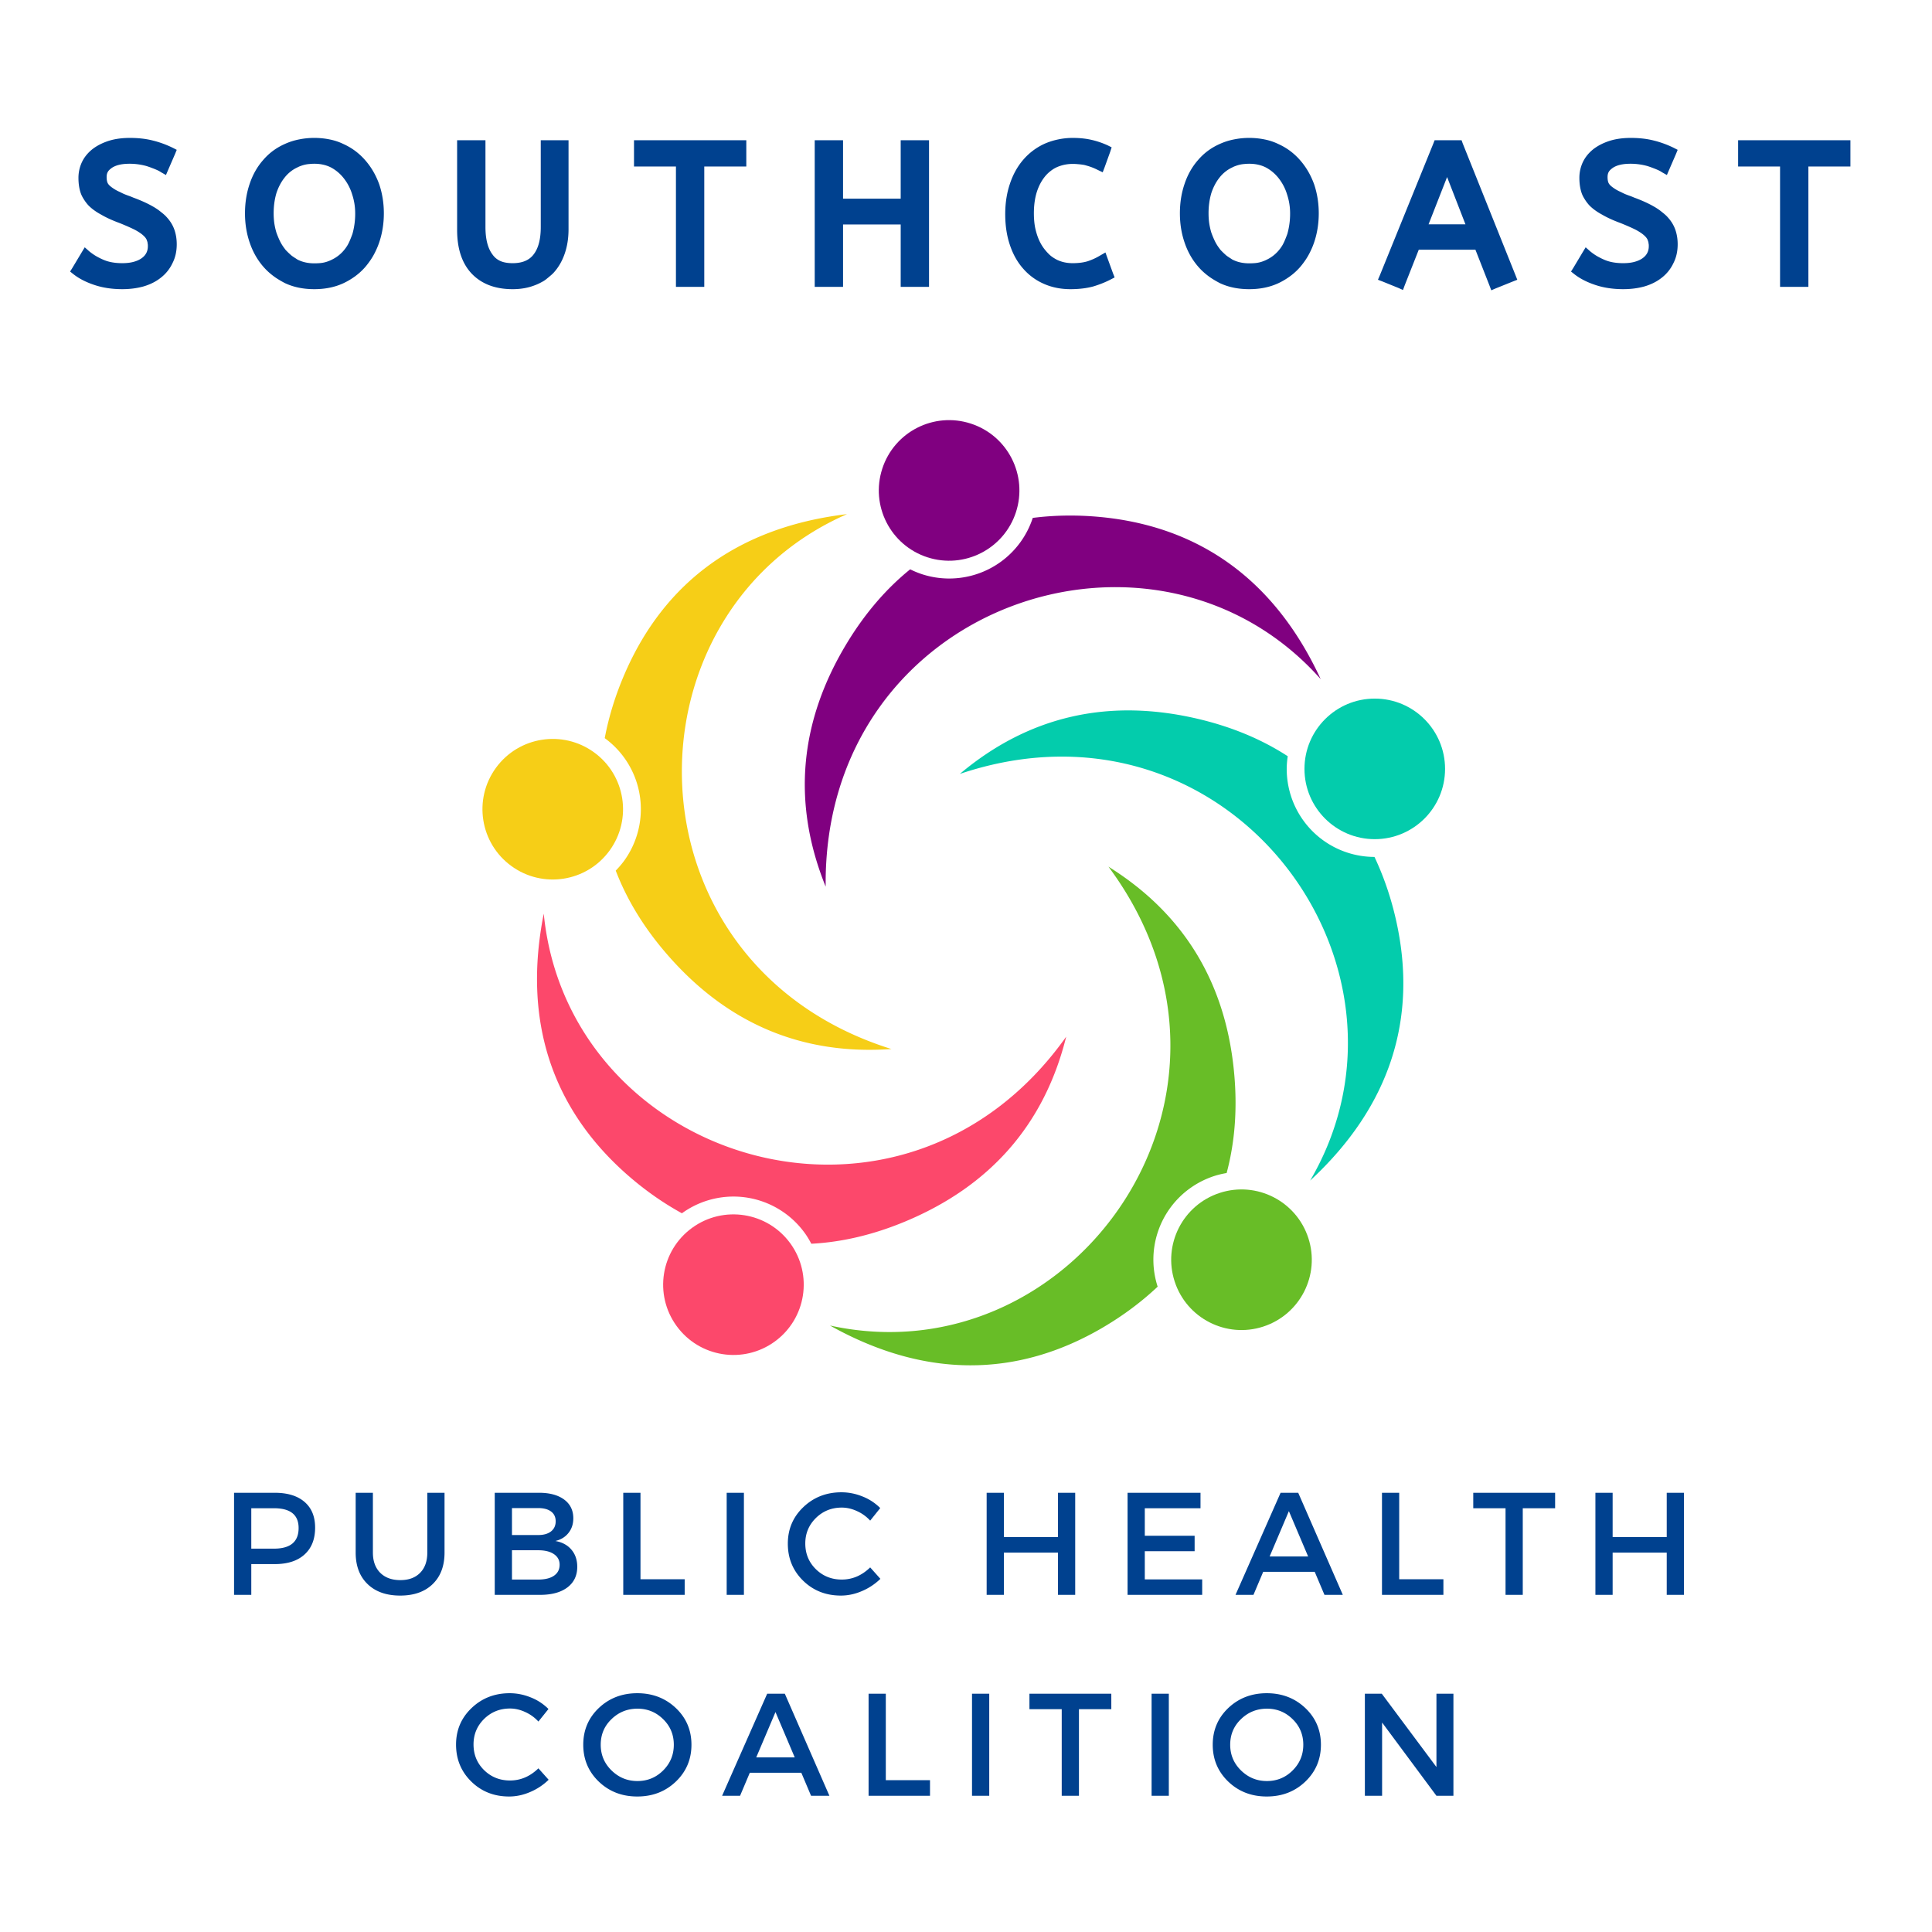 <svg xmlns="http://www.w3.org/2000/svg" width="500" height="500" viewBox="0 0 375 375"><path d="M0 0h375v375H0z" style="fill:#fff;stroke:none;stroke-width:.75"></path><path fill="purple" fill-rule="evenodd" d="M213.67 100.36c-4.586-.446-8.997-.372-13.211.163a17.047 17.047 0 0 1-16.235 11.766c-1.79 0-3.566-.285-5.285-.844a17.11 17.11 0 0 1-2.273-.941c-4.594 3.715-8.676 8.426-12.176 14.156-9.227 15.113-10.895 30.977-4.227 47.438-.586-54.86 63.88-76.504 96.082-40.282-8.86-19.199-23.45-29.593-42.675-31.457zm0 0"></path><path fill="purple" fill-rule="evenodd" d="M171.248 90.977c-2.332 7.168 1.593 14.867 8.757 17.191 7.165 2.328 14.86-1.594 17.192-8.758 2.328-7.164-1.594-14.863-8.758-17.191-7.168-2.332-14.867 1.59-17.191 8.758zm0 0"></path><path fill="#f6ce17" fill-rule="evenodd" d="M121.302 130.66c-1.84 4.223-3.132 8.434-3.925 12.613a17.051 17.051 0 0 1 6.17 19.075 17.116 17.116 0 0 1-2.43 4.765 17.998 17.998 0 0 1-1.604 1.871c2.114 5.516 5.332 10.86 9.703 15.953 11.524 13.446 26.094 19.938 43.809 18.68-52.352-16.394-53.02-84.39-8.617-103.824-20.996 2.492-35.39 13.156-43.106 30.867zm0 0"></path><path fill="#f6ce17" fill-rule="evenodd" d="M99.27 168.105c6.095 4.43 14.63 3.079 19.056-3.02 4.426-6.093 3.082-14.624-3.016-19.05-6.097-4.433-14.63-3.082-19.058 3.012-4.43 6.098-3.082 14.633 3.02 19.058zm0 0"></path><path fill="#fc486b" fill-rule="evenodd" d="M121.576 227.867c3.449 3.051 7.058 5.582 10.785 7.63a17.049 17.049 0 0 1 20.047.026h.004a17.105 17.105 0 0 1 3.777 3.786c.488.671.906 1.379 1.285 2.101 5.899-.305 11.973-1.715 18.172-4.297 16.348-6.804 27.02-18.66 31.3-35.89-31.77 44.722-96.644 24.343-101.405-23.887-4.118 20.734 1.578 37.719 16.035 50.531zm0 0"></path><path fill="#fc486b" fill-rule="evenodd" d="M150.384 260.39c6.094-4.43 7.442-12.96 3.016-19.054-4.43-6.094-12.96-7.45-19.055-3.02-6.101 4.43-7.45 12.961-3.02 19.055 4.43 6.102 12.962 7.45 19.06 3.02zm0 0"></path><path fill="#68bd27" fill-rule="evenodd" d="M214.11 257.64c3.97-2.335 7.493-4.984 10.59-7.898a17.041 17.041 0 0 1 6.22-19.054 17.175 17.175 0 0 1 4.77-2.426 16.688 16.688 0 0 1 2.398-.575c1.53-5.703 2.066-11.914 1.527-18.609-1.418-17.648-9.395-31.465-24.465-40.86 32.723 44.032-6.707 99.438-54.055 89.063 18.45 10.324 36.364 10.156 53.016.36zm0 0"></path><path fill="#68bd27" fill-rule="evenodd" d="M253.947 240.305c-2.328-7.172-10.027-11.094-17.192-8.766-7.167 2.332-11.085 10.024-8.757 17.188 2.328 7.168 10.023 11.093 17.19 8.765 7.169-2.328 11.09-10.031 8.759-17.187zm0 0"></path><path fill="#03ccac" fill-rule="evenodd" d="M271.025 178.84c-.992-4.496-2.422-8.664-4.238-12.512a17.046 17.046 0 0 1-16.203-11.8v-.005a17.111 17.111 0 0 1-.832-5.28c0-.833.078-1.653.195-2.462-4.95-3.219-10.695-5.644-17.227-7.203-17.222-4.101-32.828-.785-46.418 10.64 51.989-17.511 92.493 37.11 67.996 78.93 15.524-14.355 20.899-31.449 16.727-50.308zm0 0"></path><path fill="#03ccac" fill-rule="evenodd" d="M266.84 135.598c-7.534-.004-13.643 6.109-13.643 13.644 0 7.531 6.11 13.64 13.64 13.64 7.54 0 13.649-6.109 13.649-13.64 0-7.539-6.11-13.648-13.645-13.644zm0 0"></path><path fill="#00418f" d="M17.275 48.738c.426.355.875.672 1.344.953.468.273.968.523 1.5.75 1.008.43 2.21.64 3.61.64.83 0 1.554-.081 2.17-.25.626-.163 1.15-.398 1.58-.703.812-.57 1.218-1.343 1.218-2.312v-.234a.972.972 0 0 0-.031-.25 4.853 4.853 0 0 1-.032-.25.73.73 0 0 0-.062-.235 2.096 2.096 0 0 1-.063-.203c-.105-.3-.324-.601-.656-.906-.375-.352-.918-.723-1.625-1.11-.781-.394-1.781-.835-3-1.328-1.418-.52-2.605-1.062-3.562-1.625-1.032-.55-1.883-1.172-2.547-1.859-.22-.25-.418-.5-.594-.75-.18-.258-.344-.523-.5-.797a4.984 4.984 0 0 1-.375-.844c-.281-.851-.422-1.812-.422-2.875a7.17 7.17 0 0 1 .672-3.078c.457-.957 1.129-1.789 2.016-2.5.863-.676 1.914-1.219 3.156-1.625 1.207-.383 2.582-.578 4.125-.578 1.644 0 3.125.168 4.437.5 1.32.324 2.614.793 3.875 1.406l.797.407-.344.843-1.328 3.063-.422.984-.937-.531a5.161 5.161 0 0 0-.828-.453c-.281-.125-.59-.25-.922-.375-.324-.125-.68-.25-1.063-.375a12.161 12.161 0 0 0-3.328-.453c-.761 0-1.43.07-2 .203-.562.137-1.04.336-1.422.594-.25.18-.453.355-.61.53-.147.18-.25.368-.311.563-.063.2-.094.43-.094.688 0 .406.047.746.14 1.015.082.25.274.508.579.766.175.149.39.305.64.469.25.168.55.34.906.515.176.075.364.165.563.266.207.106.43.211.672.313.238.093.5.195.78.296.282.094.57.211.876.344 1.508.555 2.785 1.133 3.828 1.735.227.125.442.257.64.39.196.125.384.258.563.39.176.138.352.278.532.423.175.136.343.277.5.422.156.136.296.277.42.421.708.762 1.212 1.586 1.517 2.47.3.866.453 1.804.453 2.812 0 1.386-.281 2.62-.844 3.703a7.714 7.714 0 0 1-2.234 2.781c-.937.75-2.062 1.317-3.375 1.703-1.262.352-2.637.531-4.125.531-1.95 0-3.73-.265-5.344-.796-1.625-.532-2.996-1.227-4.11-2.094l-.67-.531.452-.72 1.813-3.03.578-.954zm30.277-7.328c0-2.04.3-3.946.906-5.719.602-1.8 1.489-3.36 2.657-4.672 1.156-1.344 2.57-2.379 4.25-3.11a12.261 12.261 0 0 1 2.672-.843 14.658 14.658 0 0 1 2.968-.297c1.04 0 2.036.102 2.985.297a10.96 10.96 0 0 1 2.672.89 12.27 12.27 0 0 1 2.312 1.36 12.498 12.498 0 0 1 1.938 1.812c1.156 1.325 2.05 2.868 2.687 4.625.602 1.774.906 3.657.906 5.657s-.304 3.886-.906 5.656a14.51 14.51 0 0 1-.703 1.703 12.439 12.439 0 0 1-.89 1.578c-.325.492-.68.965-1.063 1.422a11.921 11.921 0 0 1-1.953 1.813 13.77 13.77 0 0 1-2.297 1.375c-1.668.78-3.563 1.171-5.688 1.171-2.125 0-4.023-.39-5.687-1.171a18.46 18.46 0 0 1-1.172-.657 13.7 13.7 0 0 1-1.094-.734c-.355-.27-.7-.555-1.031-.86a12.02 12.02 0 0 1-.906-.937c-1.168-1.344-2.055-2.91-2.657-4.703-.605-1.77-.906-3.656-.906-5.656zm5.563 0c0 .636.039 1.265.125 1.89.093.618.226 1.227.406 1.828.207.586.437 1.137.687 1.657.25.511.55.996.907 1.453.1.156.218.297.343.422l.375.375c.133.125.27.25.407.375.133.125.273.242.422.343.156.106.312.211.468.313.157.094.305.195.453.297.958.5 2.055.75 3.297.75.457 0 .89-.02 1.297-.063.406-.05.785-.132 1.14-.25.352-.113.68-.25.985-.406a6.95 6.95 0 0 0 2.453-1.969c.227-.28.43-.578.61-.89.176-.313.336-.649.484-1.016.156-.375.3-.75.438-1.125a14.53 14.53 0 0 0 .53-3.984c0-1.258-.194-2.473-.577-3.64a9.532 9.532 0 0 0-1.594-3.11 7.858 7.858 0 0 0-2.47-2.125c-.96-.5-2.057-.75-3.296-.75a8.55 8.55 0 0 0-.906.047 5.933 5.933 0 0 0-1.672.36 4.47 4.47 0 0 0-.72.311c-.5.231-.952.512-1.358.844-.406.324-.777.7-1.11 1.125-.68.856-1.21 1.867-1.593 3.031-.355 1.22-.531 2.524-.531 3.907zm52.799-14.188h4.438v17.266c0 1.773-.258 3.375-.766 4.812-.5 1.438-1.234 2.68-2.203 3.72-.2.198-.406.386-.625.562-.211.18-.422.355-.64.53-.212.18-.438.34-.688.485-.243.133-.485.266-.735.39-.25.126-.515.24-.797.345-1.312.53-2.777.796-4.39.796-3.367 0-6.012-1-7.938-3-1.898-2-2.843-4.832-2.843-8.5V27.222h5.5v16.844c0 2.355.457 4.137 1.375 5.344.394.562.91.984 1.546 1.265.633.274 1.422.407 2.36.407 1.844 0 3.19-.555 4.047-1.672.937-1.188 1.406-2.969 1.406-5.344V27.222zm18.083 0h20.86v5.094H136.7v23.36h-5.5v-23.36h-8.14v-5.094zm50.827 16.344h-11.188v12.11h-5.5V27.221h5.5v11.344h11.188V27.222h5.5v28.453h-5.5zm25.852-2.156c0 .511.02 1 .062 1.468.04.461.102.907.188 1.344.093.43.203.844.328 1.25.375 1.188.906 2.2 1.593 3.031.227.282.46.543.704.782.238.242.492.453.765.64.28.188.57.36.875.516.914.43 1.914.64 3 .64 1.133 0 2.11-.124 2.922-.374.852-.282 1.676-.66 2.469-1.141l.984-.563.375 1.047 1.094 3 .312.797-.718.375c-1.012.531-2.153.989-3.422 1.375-1.293.352-2.774.531-4.438.531-1.867 0-3.578-.343-5.14-1.03a11.28 11.28 0 0 1-4.032-2.954c-1.117-1.258-1.976-2.789-2.578-4.594-.605-1.789-.906-3.785-.906-5.984 0-2.125.3-4.082.906-5.875.602-1.82 1.473-3.39 2.61-4.703a11.978 11.978 0 0 1 4.172-3.11 13.223 13.223 0 0 1 2.578-.812 13.583 13.583 0 0 1 2.843-.297c1.364 0 2.594.133 3.688.39a16.04 16.04 0 0 1 3.11 1.063l.75.375-.266.828-1.094 3.032-.375.984-.953-.453c-.73-.375-1.477-.66-2.235-.86a3.975 3.975 0 0 0-.78-.171 11.63 11.63 0 0 0-.876-.094 10.108 10.108 0 0 0-1-.047 8.01 8.01 0 0 0-1.562.156c-.5.106-.98.258-1.438.453-.45.2-.87.453-1.265.766a6.528 6.528 0 0 0-1.094 1.062 8.532 8.532 0 0 0-.89 1.344 10.19 10.19 0 0 0-.688 1.64c-.387 1.22-.578 2.61-.578 4.173zm28.34 0c0-2.04.3-3.946.907-5.719.602-1.8 1.489-3.36 2.656-4.672 1.157-1.344 2.57-2.379 4.25-3.11a12.261 12.261 0 0 1 2.672-.843 14.658 14.658 0 0 1 2.97-.297 14.8 14.8 0 0 1 2.983.297c.946.187 1.836.484 2.672.89a12.27 12.27 0 0 1 2.313 1.36 12.498 12.498 0 0 1 1.937 1.812c1.157 1.325 2.05 2.868 2.688 4.625.6 1.774.906 3.657.906 5.657s-.305 3.886-.906 5.656c-.2.586-.434 1.152-.703 1.703a12.439 12.439 0 0 1-.89 1.578c-.325.492-.68.965-1.063 1.422a11.921 11.921 0 0 1-1.954 1.813c-.718.53-1.484.992-2.296 1.375-1.668.78-3.563 1.171-5.688 1.171-2.125 0-4.023-.39-5.687-1.171a18.188 18.188 0 0 1-1.172-.657 13.7 13.7 0 0 1-1.094-.734c-.355-.27-.7-.555-1.031-.86a12.02 12.02 0 0 1-.907-.937c-1.167-1.344-2.054-2.91-2.656-4.703-.605-1.77-.906-3.656-.906-5.656zm5.563 0c0 .636.04 1.265.125 1.89.094.618.227 1.227.407 1.828.207.586.437 1.137.687 1.657.25.511.55.996.906 1.453.102.156.22.297.344.422l.375.375c.133.125.27.25.406.375.133.125.274.242.422.343.157.106.313.211.47.313.155.094.304.195.452.297.957.5 2.055.75 3.297.75.457 0 .89-.02 1.297-.063.406-.05.785-.132 1.14-.25.352-.113.68-.25.985-.406a6.95 6.95 0 0 0 2.453-1.969c.227-.28.43-.578.61-.89.175-.313.335-.649.484-1.016.156-.375.3-.75.437-1.125a14.53 14.53 0 0 0 .532-3.984c0-1.258-.196-2.473-.58-3.64a9.532 9.532 0 0 0-1.592-3.11 7.858 7.858 0 0 0-2.47-2.125c-.96-.5-2.058-.75-3.296-.75-.305 0-.605.015-.906.047a5.933 5.933 0 0 0-1.672.36 4.47 4.47 0 0 0-.72.311c-.5.231-.952.512-1.36.844a6.83 6.83 0 0 0-1.108 1.125c-.68.856-1.21 1.867-1.593 3.031-.356 1.22-.532 2.524-.532 3.907zm33.253 12.015 10.39-25.593.235-.61h5.234l.219.61 10.25 25.593.344.875-.875.344-3.297 1.328-.875.375-.344-.906-2.734-6.969h-11l-2.72 6.89-.343.923-.875-.39-3.078-1.25-.906-.345zm9.453-9.89h7.156l-3.562-9.172zm31.319 5.203c.426.355.875.672 1.344.953.469.273.969.523 1.5.75 1.008.43 2.21.64 3.61.64.832 0 1.554-.081 2.17-.25.626-.163 1.15-.398 1.58-.703.812-.57 1.218-1.343 1.218-2.312v-.234a.972.972 0 0 0-.03-.25 4.853 4.853 0 0 1-.032-.25.73.73 0 0 0-.063-.235 2.096 2.096 0 0 1-.062-.203c-.106-.3-.324-.601-.656-.906-.375-.352-.918-.723-1.625-1.11-.782-.394-1.782-.835-3-1.328-1.418-.52-2.606-1.062-3.563-1.625-1.031-.55-1.883-1.172-2.547-1.859-.22-.25-.418-.5-.594-.75-.18-.258-.343-.523-.5-.797a4.984 4.984 0 0 1-.375-.844c-.28-.851-.421-1.812-.421-2.875a7.17 7.17 0 0 1 .67-3.078c.459-.957 1.13-1.789 2.017-2.5.863-.676 1.914-1.219 3.156-1.625 1.207-.383 2.582-.578 4.125-.578 1.645 0 3.125.168 4.438.5 1.32.324 2.613.793 3.875 1.406l.797.407-.344.843-1.328 3.063-.422.984-.938-.531a5.161 5.161 0 0 0-.828-.453c-.28-.125-.59-.25-.922-.375a21.87 21.87 0 0 0-1.062-.375 12.161 12.161 0 0 0-3.328-.453c-.762 0-1.43.07-2 .203-.563.137-1.04.336-1.422.594-.25.18-.453.355-.61.53-.148.18-.25.368-.312.563-.062.2-.094.43-.094.688 0 .406.047.746.14 1.015.083.25.274.508.579.766a7.959 7.959 0 0 0 1.547.984c.176.075.363.165.562.266.208.106.43.211.672.313.239.093.5.195.782.296.28.094.57.211.875.344 1.507.555 2.785 1.133 3.828 1.735.226.125.44.257.64.39.196.125.383.258.563.39.176.138.35.278.53.423.177.136.345.277.5.422.157.136.298.277.423.421.707.762 1.21 1.586 1.516 2.47.3.866.453 1.804.453 2.812 0 1.386-.282 2.62-.844 3.703a7.714 7.714 0 0 1-2.234 2.781c-.938.75-2.063 1.317-3.375 1.703-1.262.352-2.637.531-4.125.531-1.95 0-3.73-.265-5.344-.796-1.625-.532-2.996-1.227-4.11-2.094l-.671-.531.453-.72 1.812-3.03.578-.954zm29.7-21.516h20.859v5.094h-8.156v23.36h-5.5v-23.36h-8.14v-5.094zM45.43 289.747h7.89c2.489 0 4.415.59 5.782 1.766 1.375 1.18 2.062 2.843 2.062 5 0 2.242-.687 3.98-2.062 5.218-1.367 1.243-3.293 1.86-5.781 1.86h-4.547v5.969H45.43zm3.344 3v7.844h4.406c3.188 0 4.78-1.332 4.78-4 0-2.563-1.592-3.844-4.78-3.844zm37.51-3v11.61c0 2.585-.765 4.62-2.296 6.109-1.531 1.492-3.637 2.234-6.312 2.234-2.68 0-4.79-.742-6.33-2.234-1.542-1.488-2.311-3.524-2.311-6.11v-11.609h3.344v11.61c0 1.656.472 2.964 1.422 3.921.957.95 2.257 1.422 3.906 1.422 1.625 0 2.898-.469 3.828-1.406.937-.945 1.406-2.258 1.406-3.938v-11.609zm9.745 0h8.61c2.05 0 3.67.438 4.859 1.313 1.187.875 1.78 2.09 1.78 3.64 0 1.117-.312 2.063-.937 2.844-.617.781-1.465 1.305-2.547 1.562 1.32.231 2.36.79 3.11 1.672.758.887 1.14 2 1.14 3.344 0 1.7-.64 3.031-1.921 4-1.282.961-3.047 1.438-5.297 1.438H96.03zm3.344 2.969v5.234h5.093c1.05 0 1.88-.234 2.485-.703.6-.476.906-1.129.906-1.953 0-.832-.297-1.469-.89-1.906-.594-.446-1.43-.672-2.5-.672zm0 8.187v5.688h5.093c1.32 0 2.344-.25 3.063-.75.726-.5 1.094-1.211 1.094-2.14 0-.864-.372-1.548-1.11-2.048-.73-.5-1.746-.75-3.047-.75zm24.945 5.625h8.578v3.032h-11.922v-19.813h3.344zm20.076 3.032h-3.345v-19.813h3.344zm18.929-19.907c1.406 0 2.77.274 4.094.813a9.988 9.988 0 0 1 3.437 2.25l-1.953 2.437a7.716 7.716 0 0 0-2.547-1.843c-.98-.457-1.97-.688-2.97-.688-1.98 0-3.655.68-5.03 2.031-1.367 1.356-2.047 3-2.047 4.938 0 1.969.68 3.633 2.047 4.984 1.375 1.344 3.05 2.016 5.03 2.016 2.064 0 3.9-.785 5.517-2.36l1.984 2.22a11.566 11.566 0 0 1-3.578 2.374c-1.355.586-2.72.875-4.094.875-2.906 0-5.351-.96-7.328-2.89-1.98-1.938-2.968-4.332-2.968-7.188 0-2.812 1.003-5.176 3.015-7.094 2.008-1.914 4.473-2.875 7.39-2.875zm45.374 19.907h-3.344v-8.204h-10.5v8.204h-3.344v-19.813h3.344v8.594h10.5v-8.594h3.344zm24.32-16.813h-10.812v5.344h9.672v3h-9.672v5.469h11.14v3h-14.484v-19.813h14.157zm22.17 12.343h-10l-1.89 4.47h-3.484l8.75-19.813h3.422l8.656 19.813h-3.562zm-1.28-2.984-3.735-8.796-3.734 8.796zm17.679 4.422h8.579v3.032h-11.922v-19.813h3.343zm30.263-13.781h-6.28v16.813h-3.344v-16.813h-6.266v-3h15.89zm25.007 16.813h-3.344v-8.204h-10.5v8.204h-3.344v-19.813h3.344v8.594h10.5v-8.594h3.344zm-227.93 19.093c1.406 0 2.77.274 4.094.813a9.988 9.988 0 0 1 3.437 2.25l-1.953 2.437a7.716 7.716 0 0 0-2.547-1.843c-.98-.457-1.968-.688-2.968-.688-1.98 0-3.657.68-5.032 2.031-1.367 1.356-2.046 3-2.046 4.938 0 1.969.68 3.633 2.046 4.984 1.375 1.344 3.05 2.016 5.032 2.016 2.062 0 3.898-.785 5.515-2.36l1.985 2.22a11.566 11.566 0 0 1-3.578 2.374c-1.356.586-2.72.875-4.094.875-2.906 0-5.352-.96-7.328-2.89-1.98-1.938-2.97-4.332-2.97-7.188 0-2.812 1.005-5.176 3.017-7.094 2.007-1.914 4.472-2.875 7.39-2.875zm17.3 2.875c2.02-1.914 4.508-2.875 7.469-2.875 2.969 0 5.46.961 7.484 2.875 2.02 1.918 3.032 4.293 3.032 7.125 0 2.836-1.012 5.22-3.032 7.157-2.023 1.93-4.515 2.89-7.484 2.89-2.961 0-5.45-.96-7.47-2.89-2.011-1.938-3.014-4.32-3.014-7.157 0-2.832 1.003-5.207 3.015-7.125zm7.516.125c-1.97 0-3.653.68-5.047 2.032-1.4 1.343-2.094 3-2.094 4.968 0 1.961.703 3.625 2.11 5 1.406 1.368 3.078 2.047 5.015 2.047 1.945 0 3.61-.68 4.985-2.047 1.382-1.375 2.078-3.039 2.078-5 0-1.968-.696-3.625-2.078-4.968-1.375-1.352-3.032-2.032-4.97-2.032zm31.796 12.437h-10l-1.89 4.47h-3.485l8.75-19.813h3.422l8.656 19.813h-3.562zm-1.281-2.984-3.735-8.796-3.734 8.796zm17.679 4.422h8.578v3.032h-11.921v-19.813h3.343zm20.076 3.032h-3.344v-19.813h3.344zm23.695-16.813h-6.281v16.813h-3.344v-16.813h-6.266v-3h15.89zm11.162 16.813h-3.344v-19.813h3.344zm11.538-17.032c2.02-1.914 4.508-2.875 7.47-2.875 2.968 0 5.46.961 7.484 2.875 2.02 1.918 3.03 4.293 3.03 7.125 0 2.836-1.01 5.22-3.03 7.157-2.024 1.93-4.516 2.89-7.485 2.89-2.96 0-5.45-.96-7.47-2.89-2.01-1.938-3.014-4.32-3.014-7.157 0-2.832 1.004-5.207 3.015-7.125zm7.516.125c-1.97 0-3.652.68-5.047 2.032-1.398 1.343-2.094 3-2.094 4.968 0 1.961.704 3.625 2.11 5 1.406 1.368 3.078 2.047 5.015 2.047 1.946 0 3.61-.68 4.985-2.047 1.383-1.375 2.078-3.039 2.078-5 0-1.968-.695-3.625-2.078-4.968-1.375-1.352-3.031-2.032-4.97-2.032zm36.187 16.907h-3.297l-10.547-14.22v14.22h-3.344v-19.813h3.282l10.61 14.234v-14.234h3.296zm0 0"></path></svg>